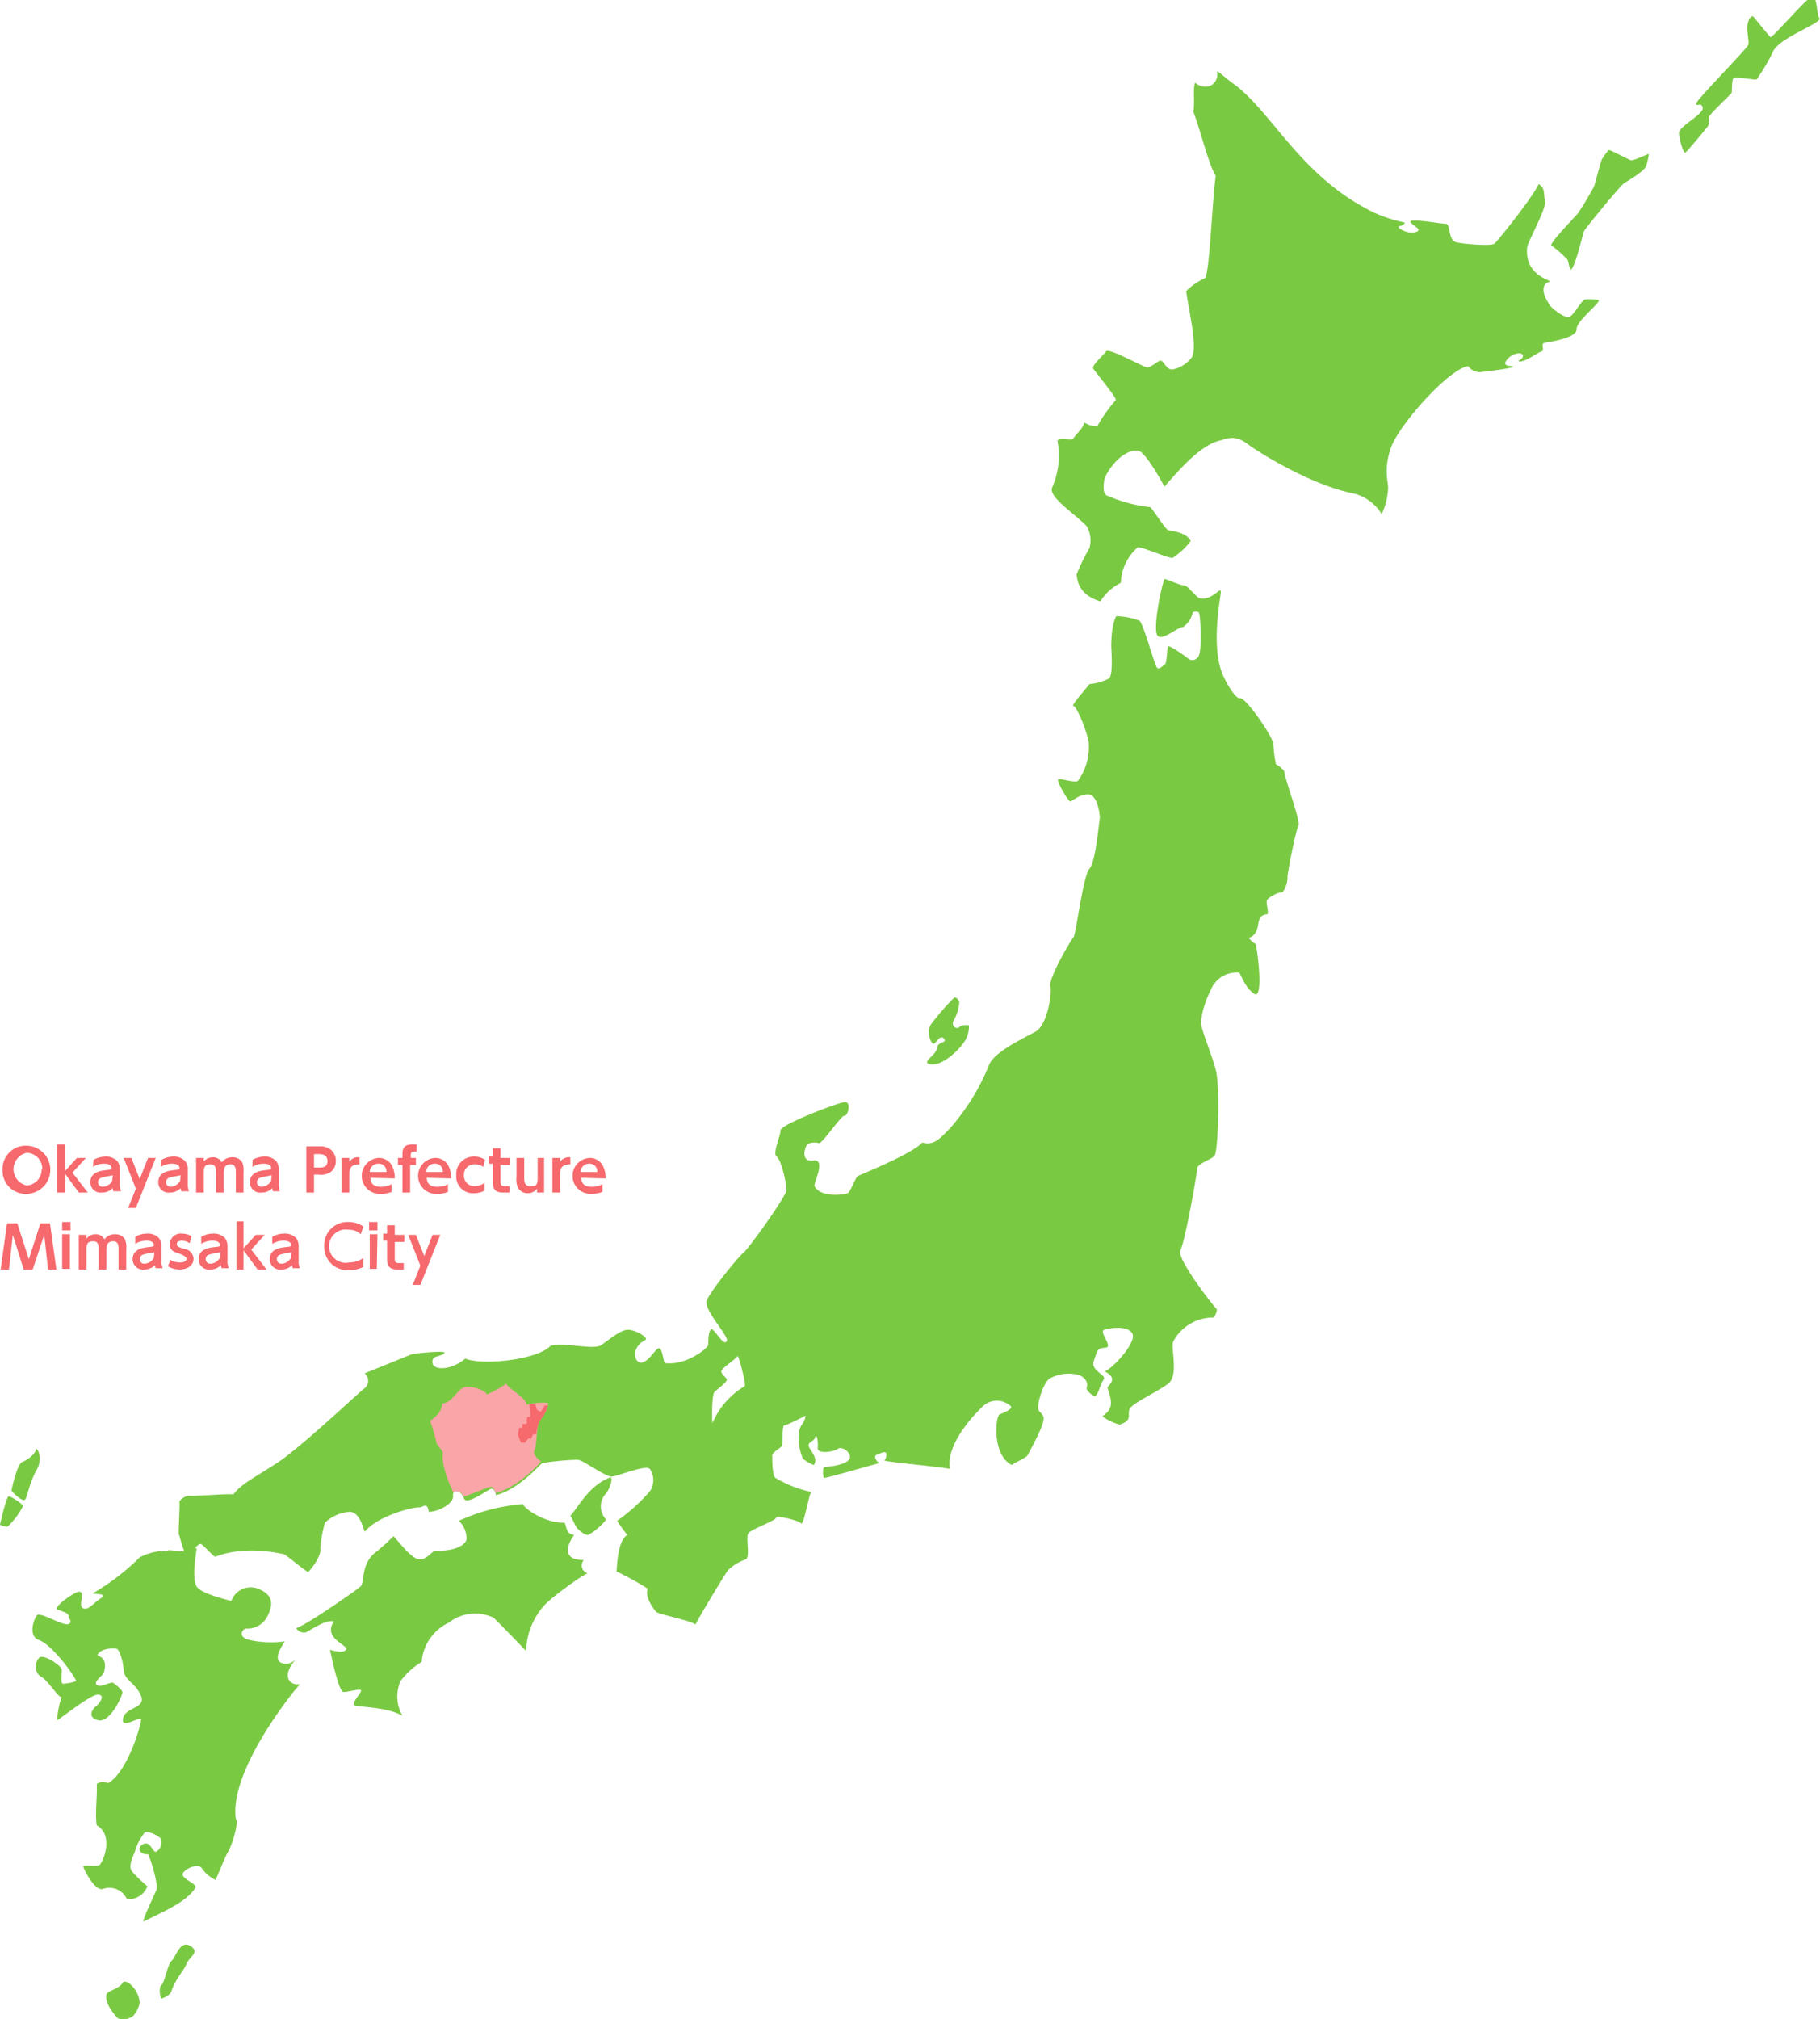 <svg xmlns="http://www.w3.org/2000/svg" viewBox="0 0 284 314.9"><defs><style>.cls-1{fill:#7ac943;}.cls-2{fill:#faa5a7;}.cls-3{fill:#f6696d;}</style></defs><title>map</title><g id="レイヤー_2" data-name="レイヤー 2"><g id="レイヤー_1-2" data-name="レイヤー 1"><path class="cls-1" d="M186.5,12.9a2.3,2.3,0,0,0,2.3.5,1.9,1.9,0,0,0,1.1-2.2c0-.3,1.4,1,2.2,1.6,6.4,4.4,10.6,14.7,22.4,20.4a22.2,22.2,0,0,0,4.7,1.5c0,.3-.4.5-.9.6s1.3,1.3,2.6.9-.6-1-.8-1.6,4.7.3,5.5.3.3,2.6,1.7,2.9,5.4.6,5.9.2,6.1-7.4,6.9-9.3c1.1.7.7,1.5,1,2.6s-2.7,6.4-2.8,7.3c-.3,3.3,1.9,4.6,3.7,5.3-2.4.4-.4,3.7.4,4.3s1.8,1.4,2.5,1.2,1.9-2.7,2.5-2.7a6.9,6.9,0,0,1,2.1.1c0,.7-3.5,3.2-3.5,4.6s-4.7,2-5.1,2.1.1,1.3-.3,1.3-3,2-3.7,1.5c.8-.3,1.1-1.1.2-1.2a2.6,2.6,0,0,0-2.2,1.4c-.2.7,1,.5,1.2.7s-3.8.7-4.8.8a2.2,2.2,0,0,1-2.2-.9c-3.1.5-10.7,9.1-12,12.6s-.4,5.7-.5,6.5a10.6,10.6,0,0,1-1,4,7,7,0,0,0-4.7-3.3c-6.3-1.3-14.3-6.2-16.3-7.7s-3.3-.7-4.2-.5c-3.1.7-6.5,4.7-8.7,7.2-.3-.6-3-5.5-4.1-5.6-2.7-.3-5.2,3.7-5.3,4.6s-.3,2.3.7,2.5a22.9,22.9,0,0,0,6.5,1.7c.5.5,2.4,3.5,2.8,3.6s2.9.3,3.5,1.7a11.7,11.7,0,0,1-2.8,2.6c-.5.2-5.1-1.9-5.5-1.6a7.7,7.7,0,0,0-2.6,5.5,7.9,7.9,0,0,0-3.2,2.9c-2.2-.7-3.5-1.9-3.7-4.2a27.9,27.9,0,0,1,2-4.1,4.5,4.5,0,0,0-.4-3.4c-1.9-2-6.1-4.6-5.4-6.1a12.4,12.4,0,0,0,.8-7.3c.5-.5,2.4.1,2.5-.3s1.5-1.5,1.7-2.5a4,4,0,0,0,2,.6,26,26,0,0,1,2.9-4.1c.3-.2-3.2-4.4-3.5-4.9s1.6-2.1,2-2.7,5.9,2.5,6.4,2.5,1.2-.6,1.9-1,1,1.6,2.2,1.3a5.1,5.1,0,0,0,2.9-1.9c.9-1.8-.6-7.7-.9-10.3a9.6,9.6,0,0,1,2.9-2c.7-.3,1.1-11.2,1.7-16-1.1-1.7-2.4-7.2-3.5-10C186.5,16.2,186.1,13.8,186.5,12.9Z"/><path class="cls-1" d="M89,236.4c1.2-1.2,2.8-4.7,6.3-6,.4.4-.3,2-.7,2.5a2.9,2.9,0,0,0,0,4.1,9.8,9.8,0,0,1-2.8,2.4c-.5.1-1.4-.7-1.7-1S89.5,237.2,89,236.4Z"/><path class="cls-1" d="M145.4,159.6a38.9,38.9,0,0,1,3.5-4c.3-.2.8.5.8.8a7.1,7.1,0,0,1-.9,2.8c-.4.8.4,1.4.9,1s.9-.3,1.5-.3a4.3,4.3,0,0,1-.8,2.7c-.9,1.3-3.3,3.6-5.1,3.4s.8-1.4.9-2.5,1.7-.8,1.1-1.5-1.2.7-1.6.8S144.4,160.8,145.4,159.6Z"/><path class="cls-1" d="M1.8,232.5c.2-1.2,1-4.3,1.7-4.5s2.1-1.3,2.1-1.9,1.3,1.1.1,3.2-1.4,4.2-1.8,4.6S2,232.8,1.8,232.5Z"/><path class="cls-1" d="M1.3,233.4c.2-.2,2.3,1.2,2.3,1.5a12.1,12.1,0,0,1-2.4,3.2,2.3,2.3,0,0,1-1.2-.3C.1,237.3.9,233.9,1.3,233.4Z"/><path class="cls-1" d="M26.8,305.8c.6-.5,1.3-3.3,2.9-2.3s-.2,1.7-.6,2.8-1.8,2.4-2.4,4.4c-.2.5-1.3,1-1.5,1s-.5-1.7,0-2.1S26.2,306.2,26.8,305.8Z"/><path class="cls-1" d="M16.6,311.1c.1-.6,2-.9,2.5-1.8s2.6,1,2.7,3.1a4.5,4.5,0,0,1-1,2,2.5,2.5,0,0,1-2.4.4C18,314.4,16.3,312.5,16.6,311.1Z"/><path class="cls-1" d="M112.7,213.6c.4-.5,2.3-1.8,2.4-2.1s1.4,4.5,1.1,4.7a12.3,12.3,0,0,0-5,5.7c-.1.3-.2-4.3.3-4.8s2.1-1.6,1.9-2S112.2,214.1,112.7,213.6ZM138,227.8c1,.3,8.1.9,10.2,1.3-.6-4.2,4.4-9,5-9.6a3.2,3.2,0,0,1,4.5-.2c.5.4-1,1-1.7,1.3s-1.2,6.4,1.9,7.9c.2-.3,2.3-1.1,2.5-1.6s2.9-5.1,2.4-6-.8-.6-.8-1.5.8-3.7,1.8-4.4a6.2,6.2,0,0,1,4.7-.5c1,.5,1.3,1.3,1.1,1.8s.5,1.1,1.1,1.4.9-1.7,1.5-2.5-2.1-1.3-1.5-3,.5-1.9,1.8-2-1.1-2.5-.2-2.8,3.7-.7,4.4.6-2.9,5.3-4.3,5.9c1.6.9,1.3,1.5.4,2.5.8,2.3.9,3.4-.8,4.5a8.7,8.7,0,0,0,2.7,1.3c2.2-.7,1.1-1.6,1.6-2.5s4.3-2.6,6-3.9.3-5.8.8-6.6a7,7,0,0,1,6.3-3.7c.4-.6.6-1.3.4-1.4s-6.3-7.8-5.6-9.1,2.6-11.9,2.6-12.7,2.1-1.4,2.7-2,.9-11,.2-13.5-1.9-5.4-2.2-6.7.6-4.1,1.4-5.6a4.3,4.3,0,0,1,4.4-2.8c.3,0,.8,2.2,2.4,3.3s.4-7.8.2-7.8a2.7,2.7,0,0,1-1-.9c2.3-1,.6-3.5,2.8-3.7.4,0-.2-1.8,0-2.2s1.6-1.2,2.2-1.2,1.1-2,1-2.3,1.3-7.4,1.7-8.1-2.1-7.2-2.2-8.5a3.8,3.8,0,0,0-1.3-1.1,20.2,20.2,0,0,1-.4-3.2c-.3-1.5-4.4-7.3-5.2-7.1s-2.7-3.4-2.9-4.2c-1.6-4.6-.1-11.5-.1-12.4s-1.3,1.4-3.3,1c-.5-.1-2-2.1-2.4-2s-2.8-1-3.1-1c-.6,1.6-1.8,7.8-1.1,8.8s3.1-1.3,4-1.3a3.7,3.7,0,0,0,1.5-2.2c0-.2.8-.4,1,0s.5,5.1,0,6.6a1.1,1.1,0,0,1-1.6.6c-.3-.3-3-2.2-3.2-2s-.2,2.6-.5,2.8-.8.8-1.2.6-2.1-6.8-2.8-7.4a11,11,0,0,0-3.6-.7c-.8,1.3-.8,4.4-.8,4.7s.4,5-.5,5.1a8.6,8.6,0,0,1-2.9.8c-.7.9-3,3.5-2.5,3.4s2.4,4.7,2.4,5.9a9,9,0,0,1-1.7,5.8c-.5.3-2.4-.3-3-.3s1.5,3.5,1.8,3.5,1.5-1.2,2.9-1.1,1.8,3.4,1.7,3.8-.6,6.7-1.6,7.8-2.1,10.3-2.5,10.7-3.9,6.4-3.6,7.6-.5,6.1-2.3,7.1-6.6,3.2-7.3,5.3a34.6,34.6,0,0,1-5.9,9.6c-1.8,1.9-2.7,2.9-4.5,2.4-1.4,1.7-9.6,5-10,5.2s-1.2,2.5-1.6,2.7-4.2.8-5.2-1.1c-.2-.4,1.9-4.3-.2-4s-1.3-2.3-.8-2.6a2.6,2.6,0,0,1,1.7-.1c.5.1,3.5-4.4,4-4.3s1.1-2.2,0-2.1-10,3.5-10,4.4-1.3,3.6-.6,4.1,1.6,4.3,1.5,5.3-6,9.2-6.7,9.7-5.1,5.9-5.7,7.4,3.6,5.7,3.1,6.4-1.4-1.2-2.4-2c-.6.8-.4,2.1-.5,2.6s-3.4,3.2-6.7,2.8c-.3,0-.4-2.4-1-2.3s-1.4,1.9-2.6,2.2-1.9-2.3.5-3.5c.6-.3-1.5-1.6-2.7-1.6s-3,1.6-4.2,2.4-5.7-.5-7.9.1c-2,2.2-10.6,3.1-13.3,2-2.1,1.8-4.9,1.9-5.1.7s1-.9,1.8-1.5-4.5,0-5,.1l-7.4,3a1.5,1.5,0,0,1-.1,2.4c-.6.4-9.9,9.2-13.6,11.6s-5.5,3.2-6.8,4.9c-.4-.2-6.2.3-6.8.2s-1.7.7-1.6,1-.2,4.9-.1,5,.6,2.3,1,2.9,2-1.5,2.4-1.4,2.1,2.1,2.3,2c4.9-1.9,10.5-.4,10.7-.4s3.3,2.6,3.8,2.8c1.8-2,2-3.4,1.9-3.8a20.8,20.8,0,0,1,.7-3.9,6.2,6.2,0,0,1,3.9-1.7c1.4.1,1.9,1.9,2.3,3.1,2.3-2.7,8-3.9,8.5-3.8s1.3-1,1.5.7c1.4,0,3.9-1.2,3.8-2.5s1.3-.8,1.7.4,3.9-1.5,4.3-1.5.6.5.7,1c3.5-.9,6.7-4.6,7.1-4.9s5.1-.7,5.8-.6,4.2,2.6,5.1,2.6,5.3-1.9,6-1.2a3.1,3.1,0,0,1,0,3.5,28.5,28.5,0,0,1-5.1,4.6,20.1,20.1,0,0,0,1.6,2.2c-1.6.9-1.6,5.1-1.7,5.7a44.3,44.3,0,0,1,4.9,2.7c-.6,1.1.9,3.2,1.3,3.6s5.7,1.4,6.1,2c.6-1.2,4.2-7.2,5.1-8.5a7.7,7.7,0,0,1,2.8-1.7c.7-.5-.1-3.5.4-4.1s4.4-2,4.3-2.4,3.5.4,3.9.9,1.2-4.5,1.6-4.9a17.9,17.9,0,0,1-5.6-2.2c-.5-.3-.5-3-.5-3.5s1.3-1.1,1.5-1.5,0-3.2.4-3.2,2.9-1.3,3.3-1.5a2.7,2.7,0,0,1-.5,1.3c-1.3,1.6-.1,5.4.2,5.5a6.1,6.1,0,0,0,1.6.9c.6-1-.2-1.8-.7-2.7s.7-.9.9-1.6.5.5.4,1.6,2.6.6,3.1.2,1.6.1,1.9,1-1.2,1.6-3.9,1.8c-.4,0-.3,1.6-.1,1.7s7.4-2,8.6-2.3c-.7-.5-.8-1.2-.4-1.3s1.3-.7,1.5-.2A1.4,1.4,0,0,1,138,227.8Z"/><path class="cls-1" d="M81.6,234.6c.3.8,3.6,3,6.5,2.9.3.5.2,1.8,1.5,1.9-1,1.3-2.1,4,1.5,3.9a1.3,1.3,0,0,0,.6,2.1c-.8.2-5.4,3.6-6.5,4.7a11,11,0,0,0-3.1,7.4c-.3-.3-4.6-4.8-5.1-5.2a6.7,6.7,0,0,0-7,.8,7.4,7.4,0,0,0-4.2,6.1,11.8,11.8,0,0,0-3.3,3,6,6,0,0,0,.3,5.4c-2.5-1.4-6.6-1.3-7.4-1.6s1.3-2.2.9-2.4-1.9.3-2.7.3-2.1-6.6-2.1-6.6,2,.7,2.5,0-3.7-1.7-1.9-4.4c-1.3-.4-4,1.6-4.4,1.7a1.4,1.4,0,0,1-1.5-.7c.8.1,9.5-5.9,10.1-6.5s0-3.4,2.2-5.2a32.8,32.8,0,0,0,2.9-2.6c.5.4,2.7,3.5,4,3.6s1.9-1.3,2.6-1.3c3.6,0,4.7-1.2,4.8-1.8a3.8,3.8,0,0,0-1.2-2.9A29.3,29.3,0,0,1,81.6,234.6Z"/><path class="cls-1" d="M30.6,242.2c-.1.7-.7,4.4.2,5.4s4.2,1.8,5.3,2.1a3.2,3.2,0,0,1,4.2-1.9c1.7.7,2.6,1.8,1.6,3.9a3.5,3.5,0,0,1-3.5,2.3c-.5,0-1.3,1.2.2,1.7a15.5,15.5,0,0,0,5.8.3c.3-.2-2,2.6-.6,3.3s2.5-.7,2.2-.3c-1.9,2.2-1.1,3.9.8,3.7-.9.9-11.1,13.5-10,21,.5.6-.6,4.1-1.2,5.1s-1.7,4-2,4.4a5.6,5.6,0,0,1-2.1-1.8c-.6-1-3.1.3-3,1s2.3,1.5,2,2c-1.3,2.2-4.9,3.7-8.1,5.3-.3,0,1.7-4.2,2-4.9s-.6-4.1-1.3-5.6c-1.4.1-1.8-1.1-.7-1.6s1.4,1.4,2,1.2a1.7,1.7,0,0,0,.7-2c-.3-.5-2.1-1.3-2.5-1a8.5,8.5,0,0,0-1.5,2.8c-.2.8-1.3,2.5-.4,3.4a24.2,24.2,0,0,0,2.3,2.2,3.1,3.1,0,0,1-3.2,2,3,3,0,0,0-3.7-1.6c-1.3.5-3.1-3.2-3.1-3.5s2,.1,2.5-.2,2.4-4.6-.4-6.2c-.3-1.9.1-4.5,0-6.4.2-.4,1.2-.4,1.8-.2,3.1-1.8,5.3-9.6,5.1-10s-3.2,1.7-2.8-.1,3.6-1.5,2.8-3.5-2.6-2.4-2.7-4-.7-3.1-1-3.3-2.7-.2-3.1,1c1.7.5,1.1,2.3,1,2.7s-1.7,1.4-1.1,1.9,2.2-.6,2.6-.3,1.3,1,1.4,1.4-1.9,4.9-3.8,4.4-.7-1.9-.3-2.2,1.5-1.6.4-1.8-6.1,3.9-6.5,4a14.8,14.8,0,0,1,.7-3.6c-.6,0-2-2.5-3.2-3.2s-.9-2.5-.2-3,3.3,1.3,3.4,1.8-.2,2.3.2,2.3a6.7,6.7,0,0,0,2.1-.4c-.6-1.4-4-5.8-5.8-6.4s-.8-3.4-.3-3.9,4.2,1.8,4.9,1.4,0-.8,0-1.3-1.5-.8-1.8-1,.6-1.2,2.4-2.3,1.5.1,1.4.9-.1,1.3.6,1.3,1.1-.7,2.4-1.6-1.4-.6-1.2-.8a36.3,36.3,0,0,0,7.3-5.6,8.6,8.6,0,0,1,4.3-1c.2-.4,2.7.5,3.8-.2S30.6,241.8,30.6,242.2Z"/><path class="cls-1" d="M245.2,42c-.3.3-.5-1.7-.7-1.6a17.3,17.3,0,0,0-2.4-2.1c-.5-.2,3.7-4.5,4.1-5s2.4-3.8,2.6-4.4,1-3.8,1.2-4.1.9-1.4,1.1-1.4,3.1,1.5,3.4,1.6,2.2-.8,2.8-1a11.3,11.3,0,0,1-.4,1.8c-.1.8-2.9,2.4-3.5,2.8s-6,7-6.2,7.4S245.9,41.3,245.2,42Z"/><path class="cls-1" d="M263,23.8c-.3.2-1-2.1-1-3.1s3.9-2.9,3.7-3.9-1.2,0-1-.7,7.9-8.5,8.1-9.1-.3-2.1-.1-3.2.7-1.4.9-1.2,2.5,3.1,2.7,3.2,3.9-4.1,5.7-5.8,1.3,2,1.9,2.8-6.5,3.1-7.3,5.4a30.2,30.2,0,0,1-2.5,4.2c-.3.1-3.3-.5-3.6-.2s-.2,2.1-.3,2.3-3.3,3.2-3.5,3.7.1,1.1-.2,1.5S263.3,23.6,263,23.8Z"/><path class="cls-2" d="M84.4,227.9s-1.4-.9-1-1.7.3-3.9.8-4.6,1.4-1.8,1.3-2.8a10.5,10.5,0,0,0-3.3.3c-.1-1.1-3-2.6-3.2-3.3a18.1,18.1,0,0,1-3,1.7c-.4-.7-1.9-1.2-3.2-1.2s-2.1,2.5-3.8,2.6c0,1.6-1.9,2.7-1.9,2.7a24.4,24.4,0,0,1,1,3.4c.1.5,1.1,1.3,1,1.7-.2,2.4,1.4,5.5,1.6,6h.1a1.1,1.1,0,0,1,1.5.7c.2.1,3.9-1.5,4.3-1.5s.6.5.7,1c3.1-.8,6.1-3.8,6.9-4.7Z"/><path class="cls-3" d="M83.7,223.7a6.2,6.2,0,0,1,.5-2.1,5.8,5.8,0,0,0,1.3-2.4H85l-.6,1-.6-.3-.3-.9h-.9l.2,1.7-.2.3h-.3l-.2.7h.2l-.2.4h-.6v.6H81l-.2,1.1.5,1.2h.6l.6-.7.3.2.4-.8h.5Z"/><path class="cls-3" d="M.4,182.4a3.6,3.6,0,0,1,3.7-3.7,3.7,3.7,0,0,1,0,7.5A3.6,3.6,0,0,1,.4,182.4Zm6.2,0a2.5,2.5,0,0,0-2.4-2.6,2.6,2.6,0,0,0,0,5.1A2.5,2.5,0,0,0,6.5,182.4Z"/><path class="cls-3" d="M10.1,182.7l1.9-2.1h1.4l-2.1,2.3,2.4,3.1H12.3L10.1,183V186H8.9v-7.5h1.2Z"/><path class="cls-3" d="M14.6,180.9a3.8,3.8,0,0,1,1.8-.5,2.4,2.4,0,0,1,1.9.7,2.1,2.1,0,0,1,.4,1.4v2.1a2.6,2.6,0,0,0,.2,1.2H17.7a1.2,1.2,0,0,1-.1-.5,2.3,2.3,0,0,1-1.7.7,1.6,1.6,0,0,1-1.8-1.6c0-1.6,1.6-1.8,2.5-1.9s.8-.1.8-.4-.4-.6-1.1-.6a3.3,3.3,0,0,0-1.8.5Zm3,2.4-1,.2c-.6.1-1.3.2-1.3.9a.7.7,0,0,0,.7.7,1.8,1.8,0,0,0,1.5-.9Z"/><path class="cls-3" d="M21.2,185.4l-1.9-4.8h1.2l1.3,3.3,1.3-3.3h1.2l-3.1,7.8H20Z"/><path class="cls-3" d="M25.2,180.9a3.7,3.7,0,0,1,1.8-.5,2.4,2.4,0,0,1,1.9.7,2.1,2.1,0,0,1,.4,1.4v2.1a2.6,2.6,0,0,0,.2,1.2H28.3a1.3,1.3,0,0,1-.1-.5,2.3,2.3,0,0,1-1.7.7,1.6,1.6,0,0,1-1.8-1.6c0-1.6,1.6-1.8,2.5-1.9s.8-.1.8-.4-.4-.6-1.1-.6a3.3,3.3,0,0,0-1.8.5Zm3,2.4-1,.2c-.6.1-1.3.2-1.3.9a.7.7,0,0,0,.7.7,1.8,1.8,0,0,0,1.5-.9Z"/><path class="cls-3" d="M33.7,186v-3.1c0-.5,0-1.3-.8-1.3s-1.1.2-1.1,1.3V186H30.6v-5.4h1.2v.6a1.7,1.7,0,0,1,1.4-.7,1.5,1.5,0,0,1,1.4.8,2,2,0,0,1,1.7-.8,1.7,1.7,0,0,1,1.5.8,3.2,3.2,0,0,1,.2,1.5V186H36.8v-3.1c0-.5,0-1.3-.8-1.3s-1.1.4-1.1,1.4v3Z"/><path class="cls-3" d="M39.4,180.9a3.7,3.7,0,0,1,1.8-.5,2.4,2.4,0,0,1,1.9.7,2.1,2.1,0,0,1,.4,1.4v2.1a2.6,2.6,0,0,0,.2,1.2H42.6a1.3,1.3,0,0,1-.1-.5,2.3,2.3,0,0,1-1.7.7,1.6,1.6,0,0,1-1.8-1.6c0-1.6,1.6-1.8,2.5-1.9s.8-.1.8-.4-.4-.6-1.1-.6a3.3,3.3,0,0,0-1.8.5Zm3,2.4-1,.2c-.6.1-1.3.2-1.3.9a.7.7,0,0,0,.7.7,1.8,1.8,0,0,0,1.5-.9Z"/><path class="cls-3" d="M49.8,178.8a2.7,2.7,0,0,1,1.8.5,2.2,2.2,0,0,1,.8,1.8,2.1,2.1,0,0,1-.8,1.7,2.8,2.8,0,0,1-1.9.4H49V186H47.8v-7.2Zm-.1,3.3c.6,0,1.4,0,1.4-1s-.8-1.1-1.4-1.1H49v2.1Z"/><path class="cls-3" d="M53.3,186v-5.4h1.2v.6a1.7,1.7,0,0,1,1.6-.7v1.1c-.8,0-1.6.2-1.6,1.4v3Z"/><path class="cls-3" d="M57.8,183.7c0,.4.1,1.4,1.6,1.4a3.3,3.3,0,0,0,1.7-.4v1.2a4.4,4.4,0,0,1-1.7.3,2.8,2.8,0,0,1-.3-5.6,2.3,2.3,0,0,1,2.2,1.5,4.4,4.4,0,0,1,.3,1.7Zm2.5-.9a1.2,1.2,0,0,0-1.3-1.3,1.3,1.3,0,0,0-1.3,1.3Z"/><path class="cls-3" d="M64.9,180.6v1.1h-.9V186H62.8v-4.3h-.7v-1.1h.7v-.5c0-.6,0-1.6,1.5-1.6h.7v1.1h-.3c-.6,0-.6.3-.6.6v.4Z"/><path class="cls-3" d="M66.6,183.7c0,.4.1,1.4,1.6,1.4a3.3,3.3,0,0,0,1.7-.4v1.2a4.4,4.4,0,0,1-1.7.3,2.8,2.8,0,0,1-.3-5.6,2.3,2.3,0,0,1,2.2,1.5,4.5,4.5,0,0,1,.3,1.7Zm2.5-.9a1.2,1.2,0,0,0-1.3-1.3,1.3,1.3,0,0,0-1.3,1.3Z"/><path class="cls-3" d="M75.6,185.7a3.4,3.4,0,0,1-1.6.4,2.6,2.6,0,0,1-2.8-2.8,2.7,2.7,0,0,1,2.8-2.9,2.9,2.9,0,0,1,1.7.5l-.3,1.1a2,2,0,0,0-1.3-.4,1.6,1.6,0,0,0-1.7,1.7A1.6,1.6,0,0,0,74,185a2.8,2.8,0,0,0,1.6-.5Z"/><path class="cls-3" d="M76.9,179.1h1.2v1.5h1.5v1.1H78.1v2.6c0,.5.1.7.7.7h.7V186h-1c-1.6,0-1.6-1-1.6-1.8v-2.7h-.6v-1.1h.6Z"/><path class="cls-3" d="M84.9,180.6V186H83.8v-.6a1.8,1.8,0,0,1-1.5.7,1.7,1.7,0,0,1-1.5-.9,3.3,3.3,0,0,1-.2-1.6v-3h1.2v3c0,.6,0,1.4.9,1.4s1.2,0,1.2-1.4v-3Z"/><path class="cls-3" d="M86.2,186v-5.4h1.2v.6a1.7,1.7,0,0,1,1.6-.7v1.1c-.8,0-1.6.2-1.6,1.4v3Z"/><path class="cls-3" d="M90.7,183.7c0,.4.1,1.4,1.6,1.4a3.3,3.3,0,0,0,1.7-.4v1.2a4.4,4.4,0,0,1-1.7.3,2.8,2.8,0,0,1-.3-5.6,2.3,2.3,0,0,1,2.2,1.5,4.4,4.4,0,0,1,.3,1.7Zm2.5-.9a1.2,1.2,0,0,0-1.3-1.3,1.3,1.3,0,0,0-1.3,1.3Z"/><path class="cls-3" d="M5.1,198H3.7L2,192.6,1.4,198H.1l1-7.2H2.7l1.8,5.6,1.8-5.6H7.8l1,7.2H7.5l-.6-5.4Z"/><path class="cls-3" d="M11,191.9H9.7v-1.3H11Zm-.1,6H9.7v-5.4h1.2Z"/><path class="cls-3" d="M15.4,198v-3.1c0-.5,0-1.3-.8-1.3s-1.1.2-1.1,1.3V198H12.3v-5.4h1.2v.6a1.7,1.7,0,0,1,1.4-.7,1.5,1.5,0,0,1,1.4.8,2,2,0,0,1,1.7-.8,1.7,1.7,0,0,1,1.5.8,3.2,3.2,0,0,1,.2,1.5V198H18.5v-3.1c0-.5,0-1.3-.8-1.3s-1.1.4-1.1,1.4v3Z"/><path class="cls-3" d="M21.1,192.9a3.7,3.7,0,0,1,1.8-.5,2.4,2.4,0,0,1,1.9.7,2.1,2.1,0,0,1,.4,1.4v2.1a2.6,2.6,0,0,0,.2,1.2H24.3a1.3,1.3,0,0,1-.1-.5,2.3,2.3,0,0,1-1.7.7,1.6,1.6,0,0,1-1.8-1.6c0-1.6,1.6-1.8,2.5-1.9s.8-.1.8-.4-.4-.6-1.1-.6a3.3,3.3,0,0,0-1.8.5Zm3,2.4-1,.2c-.6.1-1.3.2-1.3.9a.7.7,0,0,0,.7.7,1.8,1.8,0,0,0,1.5-.9Z"/><path class="cls-3" d="M29.6,193.9a2.3,2.3,0,0,0-1.2-.4c-.3,0-.8.1-.8.5s.2.5,1.2.8a1.6,1.6,0,0,1,1.4,1.5c0,1.2-1.1,1.7-2.2,1.7a3.7,3.7,0,0,1-1.8-.5l.4-1a2.8,2.8,0,0,0,1.5.4c.9,0,1-.4,1-.6s-.3-.5-1.2-.8-1.4-.5-1.4-1.5a1.7,1.7,0,0,1,1.9-1.6,3.3,3.3,0,0,1,1.5.4Z"/><path class="cls-3" d="M31.4,192.9a3.8,3.8,0,0,1,1.8-.5,2.4,2.4,0,0,1,1.9.7,2.1,2.1,0,0,1,.4,1.4v2.1a2.6,2.6,0,0,0,.2,1.2H34.6a1.2,1.2,0,0,1-.1-.5,2.3,2.3,0,0,1-1.7.7,1.6,1.6,0,0,1-1.8-1.6c0-1.6,1.6-1.8,2.5-1.9s.8-.1.8-.4-.4-.6-1.1-.6a3.3,3.3,0,0,0-1.8.5Zm3,2.4-1,.2c-.6.1-1.3.2-1.3.9a.7.7,0,0,0,.7.7,1.8,1.8,0,0,0,1.5-.9Z"/><path class="cls-3" d="M38,194.7l1.9-2.1h1.4l-2.1,2.3,2.4,3.1H40.2L38,195V198H36.9v-7.5H38Z"/><path class="cls-3" d="M42.5,192.9a3.7,3.7,0,0,1,1.8-.5,2.4,2.4,0,0,1,1.9.7,2.1,2.1,0,0,1,.4,1.4v2.1a2.6,2.6,0,0,0,.2,1.2H45.7a1.3,1.3,0,0,1-.1-.5,2.3,2.3,0,0,1-1.7.7,1.6,1.6,0,0,1-1.8-1.6c0-1.6,1.6-1.8,2.5-1.9s.8-.1.8-.4-.4-.6-1.1-.6a3.3,3.3,0,0,0-1.8.5Zm3,2.4-1,.2c-.6.1-1.3.2-1.3.9a.7.7,0,0,0,.7.7,1.8,1.8,0,0,0,1.5-.9Z"/><path class="cls-3" d="M56.7,197.6a4.9,4.9,0,0,1-2.3.5,3.6,3.6,0,0,1-3.8-3.7,3.6,3.6,0,0,1,3.8-3.8,4,4,0,0,1,2.3.7l-.4,1.2a2.6,2.6,0,0,0-1.9-.7,2.6,2.6,0,1,0,.1,5.1,3.7,3.7,0,0,0,2.2-.7Z"/><path class="cls-3" d="M58.9,191.9H57.6v-1.3h1.3Zm-.1,6H57.7v-5.4h1.2Z"/><path class="cls-3" d="M60.4,191.1h1.2v1.5h1.5v1.1H61.6v2.6c0,.5.1.7.7.7H63V198H62c-1.6,0-1.6-1-1.6-1.8v-2.7h-.6v-1.1h.6Z"/><path class="cls-3" d="M65.6,197.4l-1.9-4.8h1.2l1.3,3.3,1.3-3.3h1.2l-3.1,7.8H64.4Z"/></g></g></svg>
